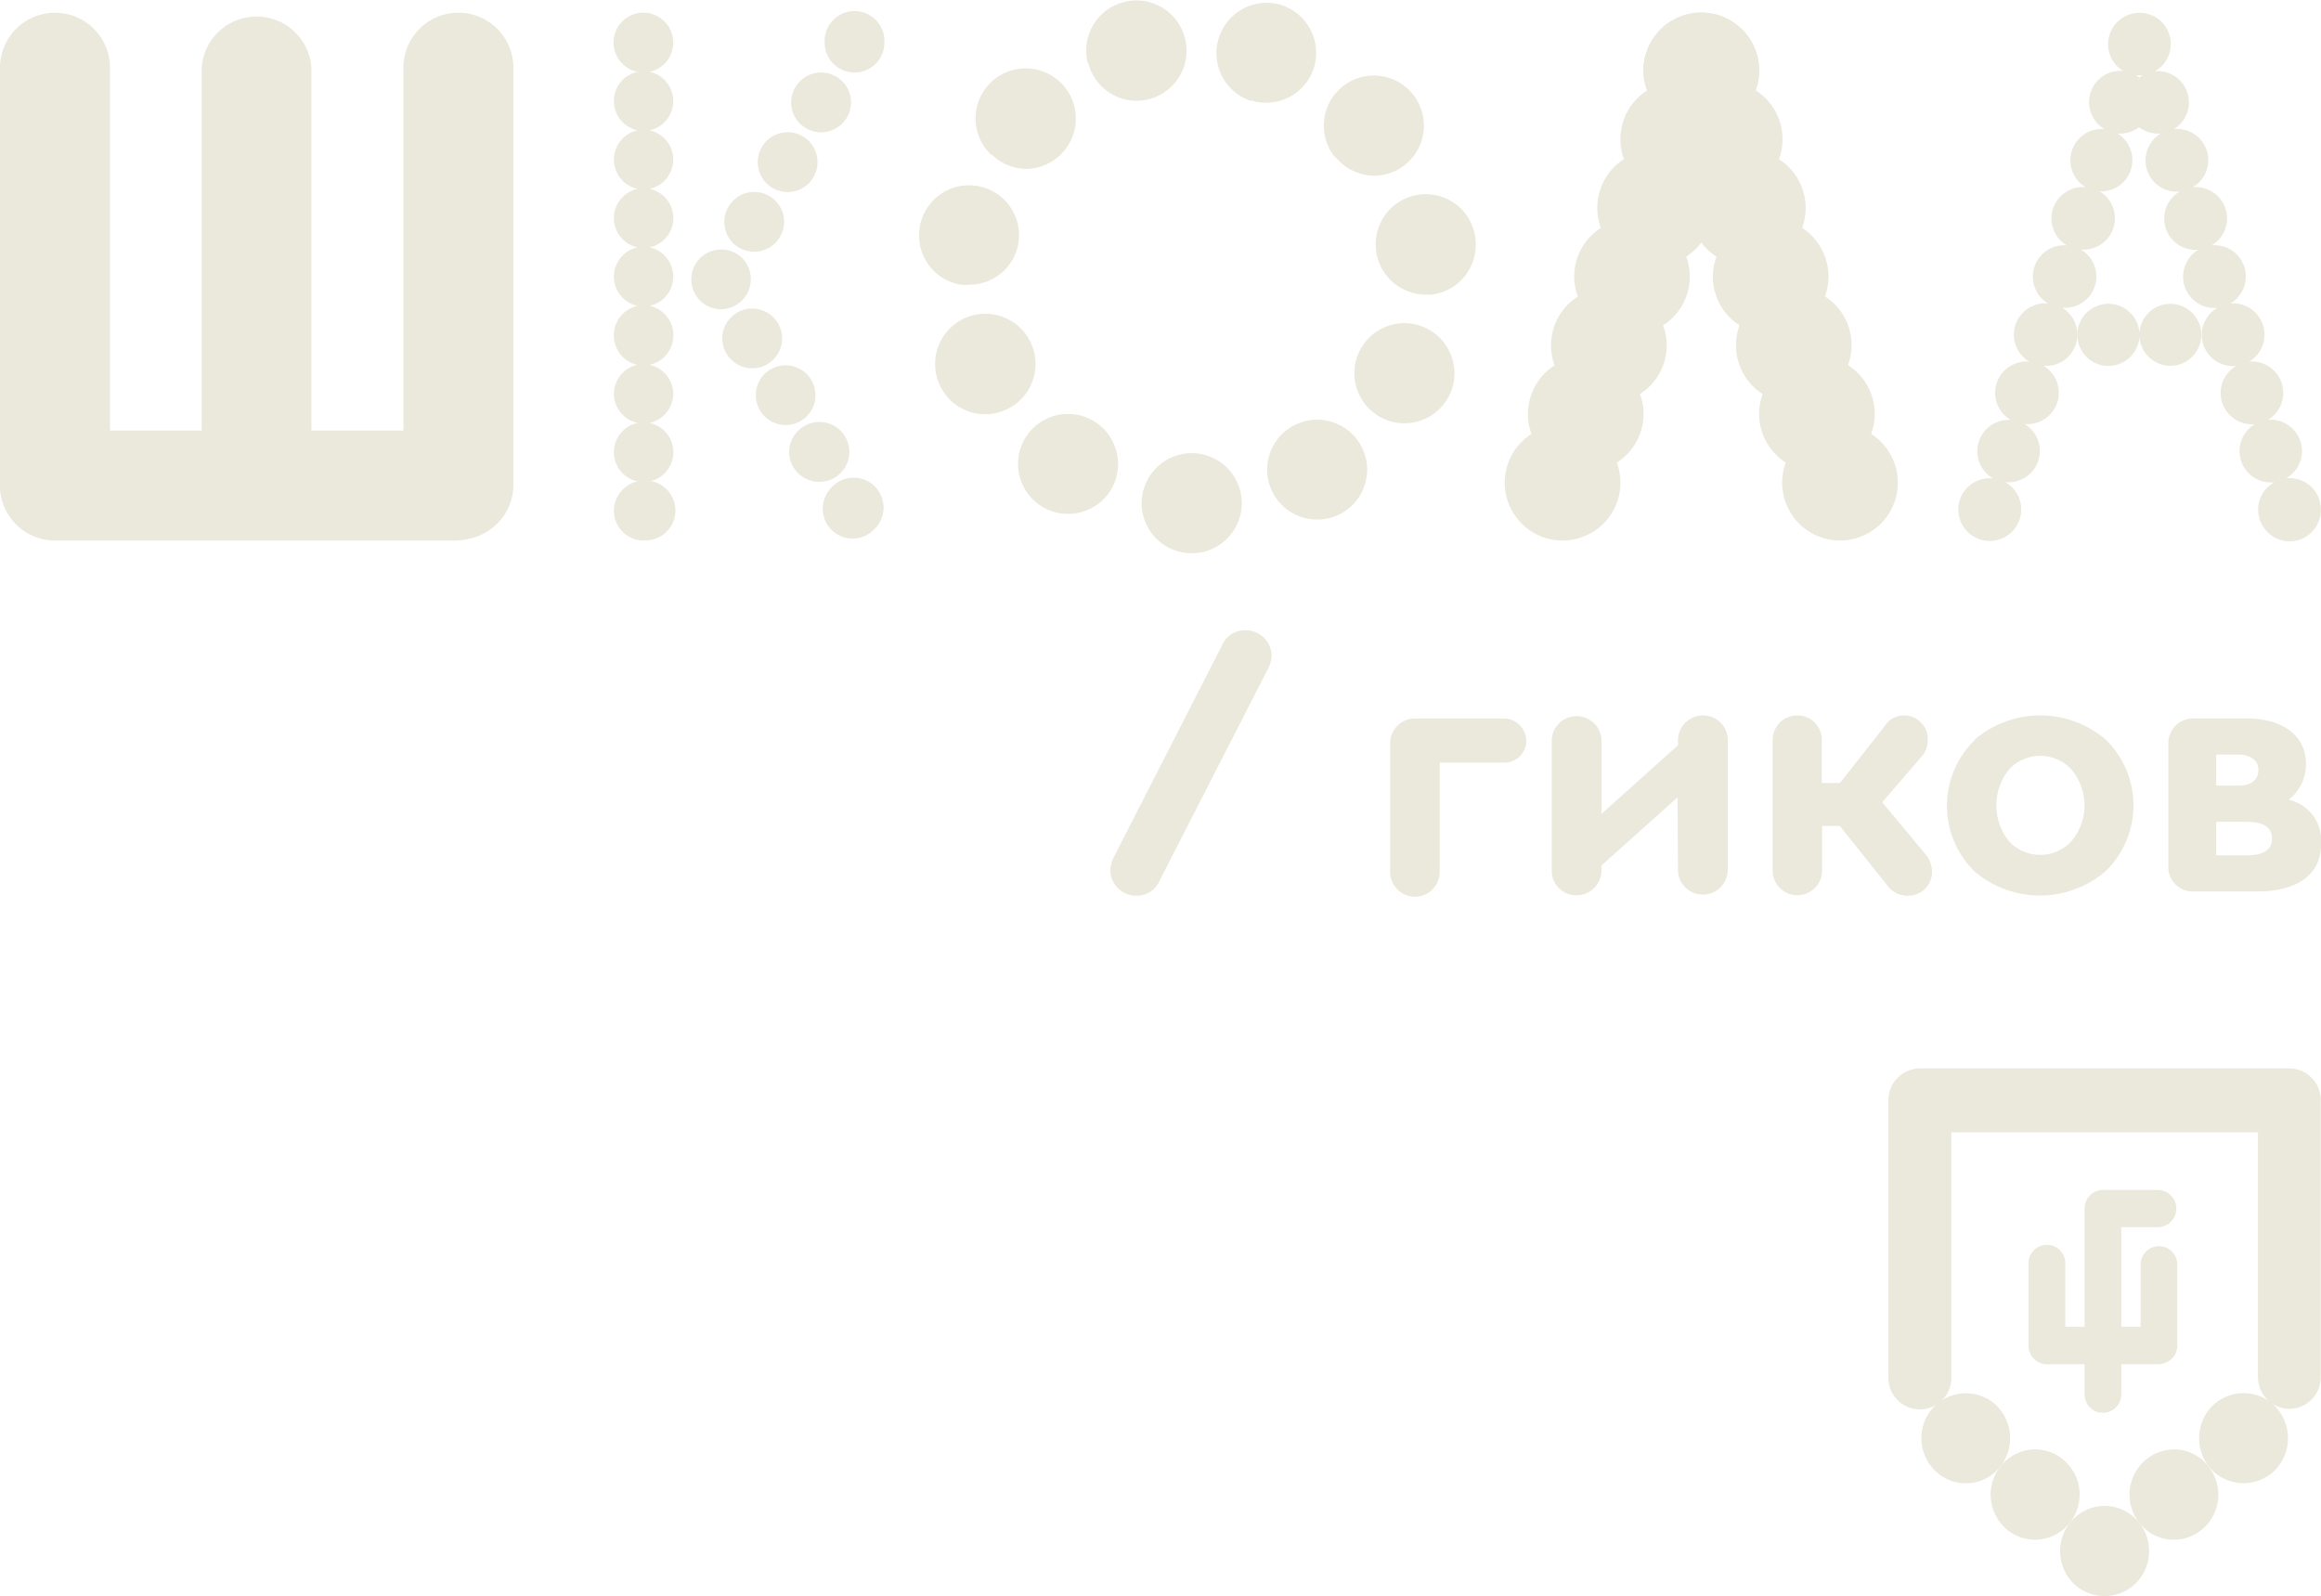 <?xml version="1.0" encoding="UTF-8"?> <svg xmlns="http://www.w3.org/2000/svg" xmlns:xlink="http://www.w3.org/1999/xlink" id="Layer_1" data-name="Layer 1" viewBox="0 0 260.87 179.4"> <defs> <style>.cls-1{fill:none;}.cls-2{clip-path:url(#clip-path);}.cls-3{fill:#ebe8dc;}</style> <clipPath id="clip-path"> <rect class="cls-1" x="-1116.18" y="414.98" width="1960" height="1121.95"></rect> </clipPath> </defs> <title>Logo_1</title> <path class="cls-3" d="M191.22,14.42a6.5,6.5,0,0,1-6.5-6.5,6.5,6.5,0,1,1,11.09,4.6A6.55,6.55,0,0,1,191.22,14.42Z"></path> <path class="cls-3" d="M176.16,52.69a6.49,6.49,0,0,1-4.08-8.23h0a6.44,6.44,0,0,1,2.65-3.4h0a6.52,6.52,0,0,1-.06-4.32h0a6.47,6.47,0,0,1,2.67-3.4h0a6.46,6.46,0,0,1-.07-4.32h0a6.45,6.45,0,0,1,2.66-3.4h0a6.55,6.55,0,0,1-.06-4.33h0a6.44,6.44,0,0,1,2.66-3.4h0a6.46,6.46,0,0,1-.06-4.32h0a6.48,6.48,0,0,1,8.22-4.08h0a6.48,6.48,0,0,1,4.09,8.22h0a6.48,6.48,0,0,1-2.66,3.41h0a6.43,6.43,0,0,1,.06,4.31h0a6.43,6.43,0,0,1-2.66,3.41h0a6.4,6.4,0,0,1,.06,4.32h0a6.4,6.4,0,0,1-2.66,3.4h0a6.46,6.46,0,0,1,.07,4.32h0a6.39,6.39,0,0,1-2.67,3.4h0a6.34,6.34,0,0,1,.06,4.32h0A6.47,6.47,0,0,1,178.23,53h0A6.55,6.55,0,0,1,176.16,52.69Z"></path> <path class="cls-3" d="M175.63,60.75a6.5,6.5,0,1,1,4.59-1.9A6.55,6.55,0,0,1,175.63,60.75Z"></path> <path class="cls-3" d="M191.22,14.42a6.5,6.5,0,0,1-6.5-6.5,6.5,6.5,0,1,1,11.09,4.6A6.55,6.55,0,0,1,191.22,14.42Z"></path> <path class="cls-3" d="M198.06,48.6a6.46,6.46,0,0,1,.06-4.32h0a6.37,6.37,0,0,1-2.66-3.4h0a6.46,6.46,0,0,1,.06-4.32h0a6.44,6.44,0,0,1-2.66-3.4h0a6.37,6.37,0,0,1,.07-4.31h0a6.57,6.57,0,0,1-2.67-3.41h0a6.52,6.52,0,0,1,.06-4.32h0a6.43,6.43,0,0,1-2.65-3.4h0a6.49,6.49,0,0,1,4.08-8.23h0A6.48,6.48,0,0,1,200,13.57h0a6.4,6.4,0,0,1-.06,4.32h0a6.53,6.53,0,0,1,2.67,3.41h0a6.55,6.55,0,0,1-.06,4.31h0A6.5,6.5,0,0,1,205.17,29h0a6.4,6.4,0,0,1-.06,4.32h0a6.41,6.41,0,0,1,2.66,3.4h0a6.46,6.46,0,0,1-.07,4.32h0a6.47,6.47,0,0,1,2.67,3.4h0a6.49,6.49,0,0,1-4.09,8.23h0a6.46,6.46,0,0,1-2.07.34h0A6.49,6.49,0,0,1,198.06,48.6Z"></path> <path class="cls-3" d="M206.81,60.75a6.5,6.5,0,1,1,4.59-1.9A6.55,6.55,0,0,1,206.81,60.75Z"></path> <path class="cls-3" d="M72.31,8.15a3.4,3.4,0,0,1-2.37-1,3.36,3.36,0,0,1,2.37-5.73,3.43,3.43,0,0,1,2.38,1,3.37,3.37,0,0,1,0,4.75A3.44,3.44,0,0,1,72.31,8.15Z"></path> <path class="cls-3" d="M69,50.82a3.37,3.37,0,0,1,2.67-3.29h0A3.37,3.37,0,0,1,69,44.24h0A3.37,3.37,0,0,1,71.63,41h0A3.35,3.35,0,0,1,69,37.67h0a3.35,3.35,0,0,1,2.67-3.29h0A3.37,3.37,0,0,1,69,31.09h0a3.37,3.37,0,0,1,2.67-3.29h0A3.36,3.36,0,0,1,69,24.51h0a3.35,3.35,0,0,1,2.67-3.28h0A3.37,3.37,0,0,1,69,17.94h0a3.37,3.37,0,0,1,2.67-3.29h0A3.37,3.37,0,0,1,69,11.36h0A3.36,3.36,0,0,1,72.31,8h0a3.36,3.36,0,0,1,3.36,3.36h0A3.37,3.37,0,0,1,73,14.65h0a3.37,3.37,0,0,1,2.67,3.29h0A3.37,3.37,0,0,1,73,21.23h0a3.34,3.34,0,0,1,2.68,3.28h0A3.36,3.36,0,0,1,73,27.8h0a3.37,3.37,0,0,1,2.67,3.29h0A3.37,3.37,0,0,1,73,34.38h0a3.34,3.34,0,0,1,2.68,3.29h0A3.35,3.35,0,0,1,73,41h0a3.37,3.37,0,0,1,2.67,3.29h0A3.37,3.37,0,0,1,73,47.53h0a3.36,3.36,0,0,1,2.68,3.29h0a3.36,3.36,0,0,1-3.36,3.36h0A3.36,3.36,0,0,1,69,50.82Z"></path> <path class="cls-3" d="M72.31,60.75A3.35,3.35,0,0,1,69,57.4a3.39,3.39,0,0,1,1-2.38,3.34,3.34,0,0,1,2.37-1,3.36,3.36,0,1,1,0,6.71Z"></path> <path class="cls-3" d="M96.05,8.15a3.35,3.35,0,0,1-3.36-3.36,3.36,3.36,0,1,1,6.71,0,3.35,3.35,0,0,1-3.35,3.36Z"></path> <path class="cls-3" d="M83.13,27.87a3.35,3.35,0,0,1-1.29-4.57h0A3.35,3.35,0,0,1,86.41,22h0a3.34,3.34,0,0,1,1.29,4.56h0a3.32,3.32,0,0,1-2.94,1.72h0A3.33,3.33,0,0,1,83.13,27.87Zm3.76-6.71a3.36,3.36,0,0,1-1.29-4.58h0a3.35,3.35,0,0,1,4.57-1.29h0a3.37,3.37,0,0,1,1.29,4.57h0a3.35,3.35,0,0,1-2.93,1.72h0A3.45,3.45,0,0,1,86.89,21.16Zm3.75-6.72a3.35,3.35,0,0,1-1.28-4.57h0a3.35,3.35,0,0,1,4.57-1.29h0a3.35,3.35,0,0,1,1.29,4.57h0a3.39,3.39,0,0,1-2.94,1.72h0A3.41,3.41,0,0,1,90.64,14.44Z"></path> <path class="cls-3" d="M81,34.76A3.36,3.36,0,1,1,83.41,29a3.37,3.37,0,0,1,0,4.75A3.43,3.43,0,0,1,81,34.76Z"></path> <path class="cls-3" d="M95.82,60.53a3.36,3.36,0,0,1-2.37-5.73,3.36,3.36,0,1,1,4.74,4.75A3.34,3.34,0,0,1,95.82,60.53Z"></path> <path class="cls-3" d="M89.17,52.5a3.34,3.34,0,0,1,1.19-4.59h0A3.35,3.35,0,0,1,95,49.09h0a3.37,3.37,0,0,1-1.19,4.6h0a3.42,3.42,0,0,1-1.7.46h0A3.36,3.36,0,0,1,89.17,52.5Zm-3.76-6.38a3.36,3.36,0,0,1,1.19-4.6h0a3.36,3.36,0,0,1,4.59,1.19h0A3.36,3.36,0,0,1,90,47.31h0a3.32,3.32,0,0,1-1.7.46h0A3.37,3.37,0,0,1,85.41,46.12Zm-3.76-6.38a3.36,3.36,0,0,1,1.19-4.6h0a3.37,3.37,0,0,1,4.6,1.19h0a3.36,3.36,0,0,1-1.19,4.6h0a3.4,3.4,0,0,1-1.7.46h0A3.37,3.37,0,0,1,81.65,39.74Z"></path> <path class="cls-3" d="M133.82,62.17h0a5.61,5.61,0,0,1-5.5-5.74h0a5.64,5.64,0,0,1,5.75-5.5h0a5.63,5.63,0,0,1,5.5,5.74h0a5.63,5.63,0,0,1-5.63,5.51h-.12Zm9.42-6.47A5.62,5.62,0,0,1,145.1,48h0a5.63,5.63,0,0,1,7.74,1.86h0A5.62,5.62,0,0,1,151,57.56h0a5.56,5.56,0,0,1-2.92.83h0A5.61,5.61,0,0,1,143.24,55.7Zm-26.35,1.09h0A5.63,5.63,0,0,1,115.38,49h0a5.62,5.62,0,0,1,7.81-1.51h0a5.63,5.63,0,0,1,1.51,7.81h0A5.62,5.62,0,0,1,120,57.75h0A5.62,5.62,0,0,1,116.89,56.79ZM155.39,47a5.62,5.62,0,0,1-2.6-7.51h0a5.62,5.62,0,0,1,7.52-2.6h0a5.64,5.64,0,0,1,2.6,7.52h0a5.63,5.63,0,0,1-5.06,3.16h0A5.51,5.51,0,0,1,155.39,47Zm-49.84-3.9h0a5.64,5.64,0,0,1,3-7.39h0a5.64,5.64,0,0,1,7.39,3h0a5.63,5.63,0,0,1-3,7.39h0a5.59,5.59,0,0,1-2.22.46h0A5.64,5.64,0,0,1,105.55,43.11Zm49.12-14.88h0a.19.19,0,0,1,0-.08h0a5.62,5.62,0,0,1,4.89-6.27h0a5.62,5.62,0,0,1,6.27,4.89h0a.34.34,0,0,1,0,.1h0v0h0a5.63,5.63,0,0,1-4.93,6.25h0a4.91,4.91,0,0,1-.67,0h0A5.65,5.65,0,0,1,154.67,28.23ZM108,32a5.62,5.62,0,0,1-4.63-6.46h0a5.62,5.62,0,0,1,6.46-4.64h0a5.62,5.62,0,0,1,4.63,6.47h0A5.61,5.61,0,0,1,109,32h0A5.84,5.84,0,0,1,108,32Zm42.09-14.28a5.64,5.64,0,0,1,.72-7.92h0a5.63,5.63,0,0,1,7.93.72h0a5.63,5.63,0,0,1-.72,7.92h0a5.59,5.59,0,0,1-3.6,1.31h0A5.66,5.66,0,0,1,150.13,17.67Zm-38.59-.24a5.62,5.62,0,0,1-.4-7.94h0a5.63,5.63,0,0,1,7.94-.41h0a5.63,5.63,0,0,1,.4,8h0a5.6,5.6,0,0,1-4.18,1.85h0A5.61,5.61,0,0,1,111.54,17.43Zm29.11-6.14h0A5.64,5.64,0,0,1,137,4.23h0A5.64,5.64,0,0,1,144,.56h0a5.65,5.65,0,0,1,3.67,7.07h0a5.64,5.64,0,0,1-5.37,3.92h0A5.51,5.51,0,0,1,140.65,11.29Zm-18.33-4.2a5.62,5.62,0,0,1,4-6.9h0a5.63,5.63,0,0,1,6.89,4h0a5.63,5.63,0,0,1-4,6.9h0a5.68,5.68,0,0,1-1.46.19h0A5.62,5.62,0,0,1,122.32,7.09Z"></path> <path class="cls-3" d="M259.82,54.75a3.5,3.5,0,0,0-2.48-1,2.45,2.45,0,0,0-.38,0,3.52,3.52,0,0,0-2.07-6.56,3.52,3.52,0,0,0-2.11-6.54,3.52,3.52,0,0,0-2.11-6.54,3.51,3.51,0,0,0-2.1-6.53,3.52,3.52,0,0,0-2.12-6.54,3.51,3.51,0,0,0-2.11-6.53A3.52,3.52,0,0,0,242.19,8a3.71,3.71,0,0,0,.75-.55,3.52,3.52,0,0,0,0-5,3.53,3.53,0,0,0-6,2.49,3.56,3.56,0,0,0,1,2.49,3.71,3.71,0,0,0,.75.55,3.52,3.52,0,0,0-2.16,6.53,3.52,3.52,0,0,0-2.11,6.53,3.52,3.52,0,0,0-2.11,6.54,3.52,3.52,0,0,0-2.11,6.53,3.52,3.52,0,0,0-2.11,6.54A3.52,3.52,0,0,0,226,47.2,3.52,3.52,0,0,0,224,53.76a2.46,2.46,0,0,0-.37,0,3.51,3.51,0,0,0-2.49,6,3.51,3.51,0,1,0,5-5,3.23,3.23,0,0,0-.77-.56c.13,0,.26,0,.4,0a3.52,3.52,0,0,0,1.77-6.55,3.52,3.52,0,0,0,2.12-6.54,3.52,3.52,0,0,0,2.11-6.53,3.52,3.52,0,0,0,2.11-6.54,3.52,3.52,0,0,0,2.11-6.53A3.52,3.52,0,0,0,238,15a3.56,3.56,0,0,0,2.43-.7,3.57,3.57,0,0,0,2.44.7A3.52,3.52,0,0,0,245,21.53a3.51,3.51,0,0,0,2.11,6.53,3.52,3.52,0,0,0,2.11,6.54,3.51,3.51,0,0,0,2.11,6.53,3.52,3.52,0,0,0,2.11,6.54,3.52,3.52,0,0,0,1.78,6.55l.39,0a3.72,3.72,0,0,0-.76.56,3.51,3.51,0,0,0,0,5,3.49,3.49,0,0,0,5,0,3.5,3.5,0,0,0,1-2.48A3.55,3.55,0,0,0,259.82,54.75ZM240.45,8.47a2.46,2.46,0,0,0,.37,0c-.13.08-.25.17-.37.26a3.47,3.47,0,0,0-.37-.26A2.46,2.46,0,0,0,240.45,8.47Z"></path> <path class="cls-3" d="M243.93,34.15a3.48,3.48,0,0,0-3.47,3.34,3.49,3.49,0,1,0,0,.29,3.48,3.48,0,1,0,3.47-3.63Z"></path> <path class="cls-3" d="M6.18,60.66A6.18,6.18,0,0,1,0,54.48V7.61a6.18,6.18,0,0,1,12.36,0V54.48A6.17,6.17,0,0,1,6.18,60.66Z"></path> <path class="cls-3" d="M51.52,60.66a6.17,6.17,0,0,1-6.18-6.18V7.61a6.18,6.18,0,0,1,12.36,0V54.48A6.18,6.18,0,0,1,51.52,60.66Z"></path> <path class="cls-3" d="M28.85,60.66a6.17,6.17,0,0,1-6.18-6.18V7.61A6.18,6.18,0,0,1,35,7.61V54.48A6.18,6.18,0,0,1,28.85,60.66Z"></path> <path class="cls-3" d="M51.08,60.75H6.18a6.18,6.18,0,0,1,0-12.36h44.9a6.18,6.18,0,1,1,0,12.36Z"></path> <path class="cls-3" d="M137.33,72.57a2.8,2.8,0,0,1,2.75-1.73,2.91,2.91,0,0,1,2.84,2.71,3.55,3.55,0,0,1-.47,1.74L130.38,98.88a2.77,2.77,0,0,1-2.71,1.78,2.91,2.91,0,0,1-2.88-2.75,3.58,3.58,0,0,1,.46-1.7Z"></path> <path class="cls-3" d="M161.81,85.71V98a2.78,2.78,0,0,1-5.56,0V83.42a2.78,2.78,0,0,1,2.8-2.67h10a2.54,2.54,0,0,1,2.5,2.54,2.46,2.46,0,0,1-2.5,2.42Z"></path> <path class="cls-3" d="M188.55,89.61,180,97.27v.64a2.81,2.81,0,0,1-2.8,2.71,2.74,2.74,0,0,1-2.79-2.71V83.12a2.8,2.8,0,0,1,5.59,0v8.35l8.6-7.71v-.64a2.8,2.8,0,0,1,2.79-2.71,2.75,2.75,0,0,1,2.8,2.71V97.91a2.8,2.8,0,0,1-5.59,0Z"></path> <path class="cls-3" d="M204.8,88h2l5-6.35A2.56,2.56,0,0,1,214,80.41a2.65,2.65,0,0,1,2.67,2.76A2.74,2.74,0,0,1,216,85l-4.45,5.17,4.83,5.8a3.11,3.11,0,0,1,.77,1.94,2.67,2.67,0,0,1-2.71,2.76A2.85,2.85,0,0,1,212,99.35l-5.21-6.52h-2V98a2.78,2.78,0,0,1-5.55,0V83.12A2.75,2.75,0,0,1,202,80.41a2.72,2.72,0,0,1,2.76,2.71V88Z"></path> <path class="cls-3" d="M222,83.08a11.34,11.34,0,0,1,14.62,0,10.3,10.3,0,0,1,0,14.87A11.34,11.34,0,0,1,222,98a10.3,10.3,0,0,1,0-14.87Zm3.81,11.48a4.79,4.79,0,0,0,7,0,6.27,6.27,0,0,0,0-8.09,4.79,4.79,0,0,0-7,0,6.44,6.44,0,0,0,0,8.09Z"></path> <path class="cls-3" d="M253.75,100.19h-7.24a2.74,2.74,0,0,1-2.8-2.66V83.42a2.77,2.77,0,0,1,2.8-2.67h6.06c3.73,0,6.61,1.74,6.61,5.13a5,5,0,0,1-1.95,4,4.67,4.67,0,0,1,3.64,5C260.87,98.67,257.65,100.19,253.75,100.19Zm-2.11-15.38h-2.55v3.48h2.63c.89,0,2.12-.38,2.12-1.78C253.84,85.33,252.74,84.81,251.64,84.81Zm.88,7.55h-3.43v3.77h3.48c1.35,0,2.79-.34,2.79-1.87C255.36,93.16,254.64,92.36,252.52,92.36Z"></path> <path class="cls-3" d="M260.85,123.67a3.57,3.57,0,0,0-3.54-3.59H215.79a3.56,3.56,0,0,0-3.54,3.59v31a3.54,3.54,0,1,0,7.07,0V127.26h34.47v27.5a3.59,3.59,0,0,0,1.19,2.68,5,5,0,0,0-6.35.6,5.16,5.16,0,0,0,0,7.19,5,5,0,0,0,7.07,0,5.16,5.16,0,0,0,0-7.19l-.3-.27a3.49,3.49,0,0,0,1.91.57,3.55,3.55,0,0,0,3.53-3.58V123.83S260.85,123.72,260.85,123.67Z"></path> <path class="cls-3" d="M236.55,169.25a5,5,0,0,0-3.54,1.49,5.14,5.14,0,0,0,0,7.18,5,5,0,0,0,7.07,0,5.12,5.12,0,0,0,0-7.18A5,5,0,0,0,236.55,169.25Z"></path> <path class="cls-3" d="M225.9,161.08a5.12,5.12,0,0,0-1.84-3.41,5,5,0,0,0-7,.79,5.12,5.12,0,0,0,.78,7.14,4.93,4.93,0,0,0,7-.79A5.17,5.17,0,0,0,225.9,161.08Z"></path> <path class="cls-3" d="M232.64,171.15a5.11,5.11,0,0,0-.78-7.13,4.94,4.94,0,0,0-3.67-1.09,5,5,0,0,0-3.35,1.88,5.12,5.12,0,0,0-1.07,3.73,5.17,5.17,0,0,0,1.85,3.41,4.94,4.94,0,0,0,7-.8Z"></path> <path class="cls-3" d="M244.91,162.93a5,5,0,0,0-3.68,1.09,5.11,5.11,0,0,0-.78,7.13,4.93,4.93,0,0,0,7,.79,5.12,5.12,0,0,0,1.85-3.4,5.21,5.21,0,0,0-1.07-3.73A5,5,0,0,0,244.91,162.93Z"></path> <path class="cls-3" d="M230.07,153.33h4.23v3.39a2.06,2.06,0,1,0,4.12,0v-3.39h4.12a2.42,2.42,0,0,0,.47-.06,2.09,2.09,0,0,0,1.71-2.06v-9.09a2.06,2.06,0,1,0-4.12,0v7h-2.18v-11.2h4.1a2.09,2.09,0,0,0,0-4.18h-6.16a2.08,2.08,0,0,0-2.06,2.09v13.29h-2.17v-7a2.07,2.07,0,1,0-4.13,0v9.09h0v0A2.08,2.08,0,0,0,230.07,153.33Z"></path> </svg> 